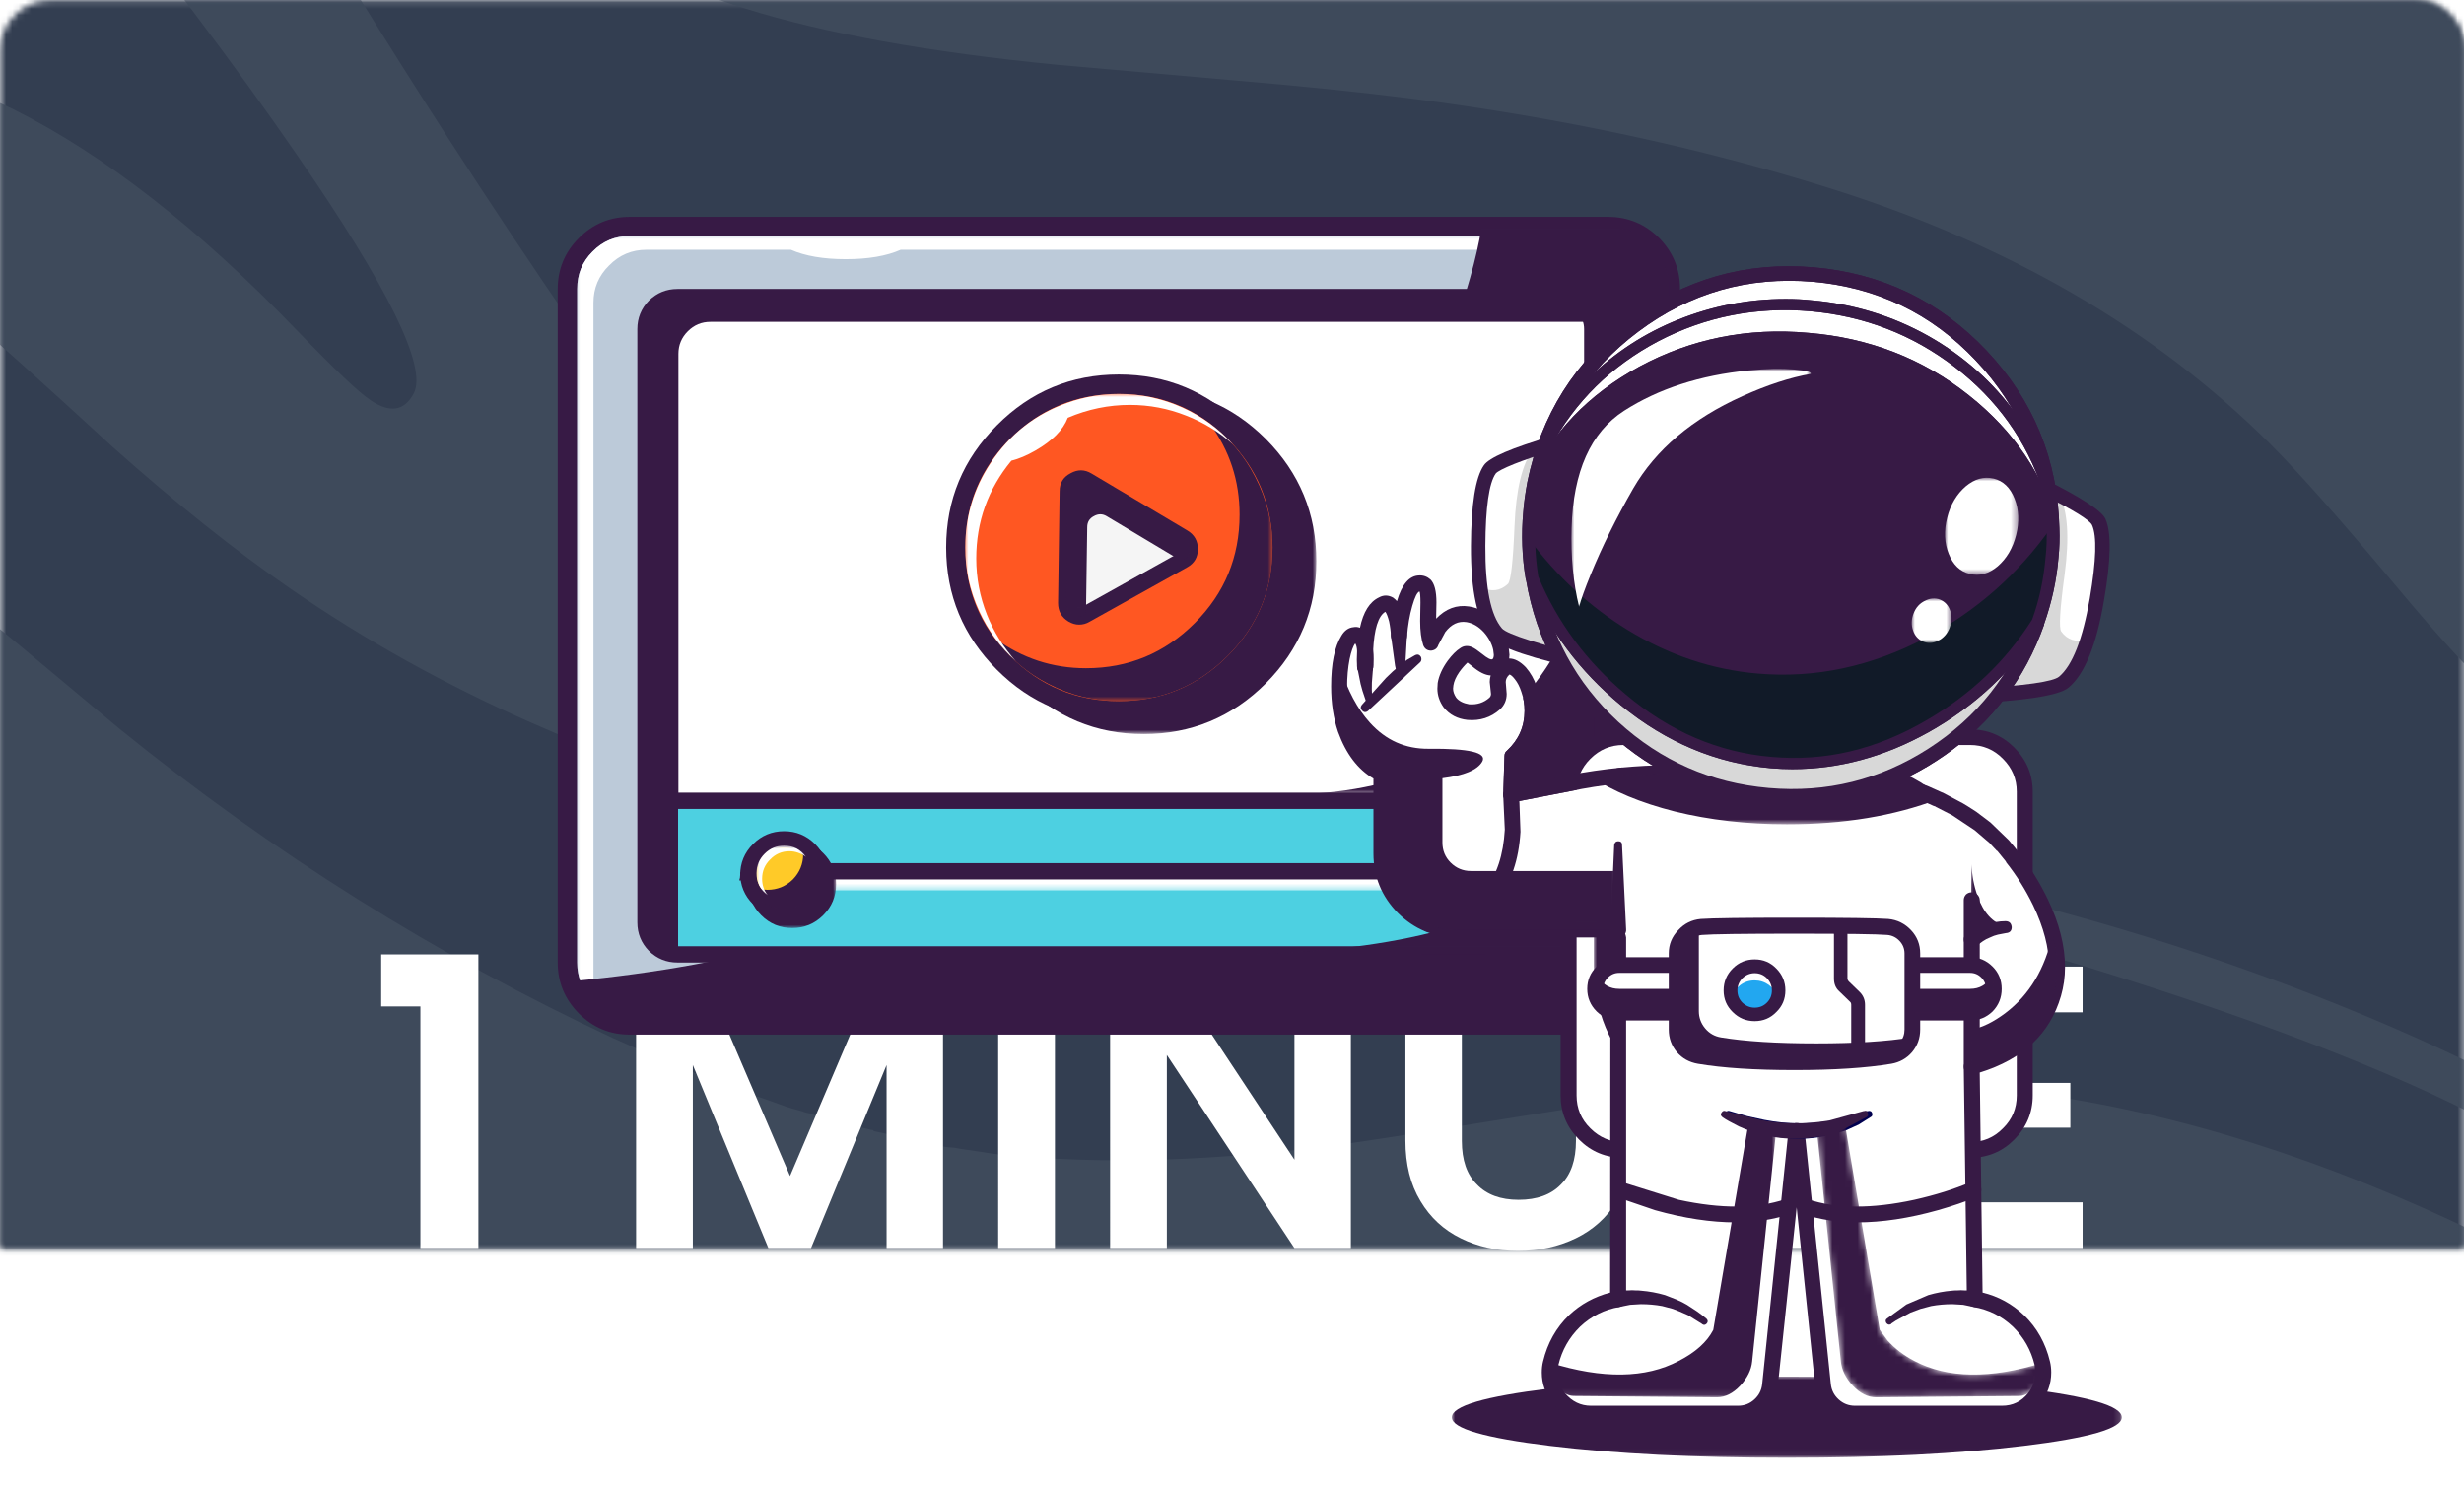 <svg xmlns="http://www.w3.org/2000/svg" xmlns:xlink="http://www.w3.org/1999/xlink" preserveAspectRatio="none" width="448" height="270" xmlns:v="https://vecta.io/nano"><style><![CDATA[.B{stroke:none}.C{fill:#371a45}.D{fill:#fff}.E{filter:url(#C)}.F{fill:#6c7a89}.G{filter:url(#D)}.H{color-interpolation-filters:sRGB}.I{fill:#3e4a5b}.J{fill:#d8d8d8}.K{filter:url(#A)}]]></style><defs><filter id="A" x="-20%" y="-20%" width="140%" height="140%" class="H"><feColorMatrix in="SourceGraphic" values="1 0 0 0 0 0 1 0 0 0 0 0 1 0 0 0 0 0 0.74 0"/></filter><filter id="B" x="-20%" y="-20%" width="140%" height="140%" class="H"><feColorMatrix in="SourceGraphic" values="1 0 0 0 0 0 1 0 0 0 0 0 1 0 0 0 0 0 0.7 0"/></filter><filter id="C" x="-20%" y="-20%" width="140%" height="140%" class="H"><feColorMatrix in="SourceGraphic" values="1 0 0 0 0 0 1 0 0 0 0 0 1 0 0 0 0 0 0.2 0"/></filter><filter id="D" x="-20%" y="-20%" width="140%" height="140%" class="H"><feColorMatrix in="SourceGraphic" values="1 0 0 0 0 0 1 0 0 0 0 0 1 0 0 0 0 0 0.5 0"/></filter><filter id="E" x="-20%" y="-20%" width="140%" height="140%" class="H"><feColorMatrix in="SourceGraphic" values="1 0 0 0 0 0 1 0 0 0 0 0 1 0 0 0 0 0 0.6 0"/></filter><filter id="F" x="-20%" y="-20%" width="140%" height="140%" class="H"><feColorMatrix in="SourceGraphic" values="1 0 0 0 0 0 1 0 0 0 0 0 1 0 0 0 0 0 0.35 0"/></filter><filter id="G" x="-20%" y="-20%" width="140%" height="140%" class="H"><feColorMatrix in="SourceGraphic" values="1 0 0 0 0 0 1 0 0 0 0 0 1 0 0 0 0 0 0.15 0"/></filter><path d="M423.25 96.5q-2.35-2.35-5.65-2.35H40.55q-3.3 0-5.65 2.35-2.35 2.35-2.35 5.65v191H425.6v-191q0-3.3-2.35-5.65z" id="H" class="B D"/><path fill="#333e51" d="M0 0v461.45h433.1V0H0z" id="I" class="B"/><path d="M423.25 26q-2.35-2.35-5.65-2.35H40.55q-3.3 0-5.65 2.35-2.35 2.35-2.35 5.65v191H425.6v-191q0-3.3-2.35-5.65z" id="J" class="B D"/><path d="M433.1 289.05V0H0v289.05h433.1z" id="K" class="B D"/><path d="M433.1 223q-.15 0-.15-.05v-.05q-37.318-18.861-72.05-24.3-27.3-4.25-59.1-.7-10.45 1.15-27.1 3.85-20.3 3.3-26.65 4.2-31.65 4.35-56.1 1.8h-.2q-1.65-.2-2.4-.35l-3.75-.55q-.9-.2-1.3-.2-.9 0-2.4-.4-1.3-.15-1.85-.35l-2.4-.55q-3.9-.95-5.75-1.3 0-.2-.4-.2-.9-.2-1.45-.35-1.6-.25-3.9-.95-.4-.2-.6-.2l-2-.55q-.2-.15-.4-.15-.9-.2-1.3-.4-.9-.15-1.3-.35-2.05-.55-2.6-.75-3.5-1.3-5.35-1.85-10.05-3.6-22.3-9.1-42.05-19.65-78.65-49.3-18-15.1-26.3-21.85Q11.15 106.5 0 99.9v189.15h433.1V223m-18.6-106.15q11.35 13.65 18.6 20V.2H105.05q20.85 16.85 46.3 24.75 19.15 6 49.9 9 1.3.1 27.25 2.4 17.15 1.45 29.3 3 35.45 4.55 66.15 14.15Q367 66.9 394.6 94.4q6.8 6.8 19.9 22.45z" id="L" class="B I"/><path d="M154.6 238q-2.95-.55-4.45-.7-1.65-.2-2.6-.4l-4.45-.55q-3.9-.6-11.5-1.3-1.3-.2-2.05-.2l-5.95-.55q-2.95-.2-4.45-.35-.65 0-2-.1-1.4-.1-2.05-.1-19.8-1.05-29.7-1.7-17.2-1.1-29.5-2.9-33.05-4.85-55.9-18.4v78.3h199.2l1.1-1.65q8.35-12.4 5.7-22.25-2.9-10.55-18.15-17.3-7.7-3.45-17.1-6.1-8.05-2.35-16.15-3.75M407.45 65.35Q421 73.2 433.1 74.3V50.35Q422.7 45 415.75 39.1q-8.85-7.4-12.9-16.05Q397.7 12.75 394.1 0h-171q14.4 5.45 44.55 8.05 35.7 3.05 51.1 6.65 18 4.2 35.55 14.15 11.05 6.3 28.25 19.1Q400 61 407.45 65.35z" id="M" class="B I"/><path d="M433.1 196.45q-20.65-10.6-45.25-19.15-34.7-12.05-70.95-17.6-19.55-3-54.25-5.7-31.6-2.5-45.7-5.15Q194.2 144.6 178 135.2q-18.8-10.95-33.95-31.4-19.55-26.45-40.15-58.35Q89.2 22.65 75.9.2H43.6q21.7 26.9 36.3 48.1 21.9 31.75 18.65 38.05-2.25 4.25-6.9 1.1-2.75-1.8-11.8-11.2Q56.4 51.9 34.7 41.05 17.9 32.9.15 27.3v26.75q12.2 7.1 25.95 18.9 8.05 6.9 24.3 21.85 15.25 13.6 28.45 22.7 17.8 12.3 38.45 21.4 30.1 13.3 66.6 19.7 26.5 4.65 65.2 6.7 21.25 1.1 61.35 3.2 33.05 2.65 54.9 9.35 45.2 13.95 67.75 26.75v-8.15z" id="N" class="B I"/><path d="M374.05 287.4h19.15q-32.35-16.95-72.2-32-62.15-23.55-123.1-34.3-19.4-3.45-59.3-9.05-35.9-5-53.45-8.45-27.4-5.4-46.55-12.95-22.5-8.9-38.6-22.45v30.65q37.4 10.65 101.3 18.1 35.05 4.1 92.5 9.35 29.6 3.4 91.4 25.85 39.7 14.4 88.85 35.25z" id="O" class="B I"/><path d="M168.25 154.15h-9.05V199h9.05v-44.85m-56.55 0h-10.25V199h9.05v-29.2l12.05 29.2h6.8l12.05-29.2V199h9v-44.85h-10.2L126 187.5l-14.3-33.35m-50.9 6.3h6.25V199h9.25v-46.85H60.8v8.3m205.9-6.3v7.25h11.95V199h9v-37.6h11.95v-7.25h-32.9m-33.55 0h-9v27.7q0 5.7 2.4 9.65 2.35 3.95 6.45 5.95 4.05 2 9.1 2 5.05 0 9.2-2 4.15-2 6.6-5.95 2.5-3.95 2.5-9.65v-27.7h-9.05v27.75q0 4.6-2.4 6.95-2.35 2.45-6.75 2.45-4.3 0-6.65-2.45-2.4-2.35-2.4-6.95v-27.75m-47.05-.05h-9.05V199h9.05v-30.8l20.35 30.8h9v-44.9h-9v30.8l-20.35-30.8m146.05 7.3v-7.3H306.1V199h26.05v-7.3h-17v-11.9h15.05v-7.15h-15.05V161.4h17z" id="P" class="B D"/><path fill="#bccad9" d="M298.95 141.45q0-4.65-3.3-7.9-3.3-3.3-7.9-3.3h-153.5q-4.6 0-7.9 3.3-3.3 3.25-3.3 7.9V246.4q0 4.65 3.3 7.95 3.3 3.25 7.9 3.25h153.5q4.6 0 7.9-3.25 3.3-3.3 3.3-7.95V141.45z" id="Q" class="B"/><path d="M300.5 140.2q0-4.75-3.35-8.15-3.4-3.35-8.15-3.35H133q-4.75 0-8.1 3.35-3.4 3.4-3.4 8.15v107.45q0 4.75 3.4 8.15 3.35 3.35 8.1 3.35h156q4.75 0 8.15-3.35 3.35-3.4 3.35-8.15V140.2m-11.5-8.45q3.5 0 5.95 2.5 2.45 2.45 2.45 5.95v107.45q0 3.5-2.45 5.95-2.45 2.5-5.95 2.5H133q-3.5 0-5.95-2.5-2.45-2.45-2.45-5.95V140.2q0-3.5 2.45-5.95 2.45-2.5 5.95-2.5h156z" id="R" class="B C"/><path d="M170.95 123.35V0H0v123.35h170.95z" id="S" class="B D"/><path d="M168.1.85Q166.35 0 164.4 0H8.4Q4.9 0 2.45 2.5 0 4.95 0 8.45V115.9q0 2.4 1.25 4.4 1.2 2 3.2 3.05Q2.6 121 2.6 118.1V10.65q0-3.5 2.5-5.95 2.45-2.5 5.95-2.5H34.1q3.4 1.5 8.75 1.5 5.35 0 8.75-1.5H167q2.2 0 3.95 1-1.15-1.5-2.85-2.35z" id="T" class="B D"/><path d="M178.2 128.1V0H0v128.1h178.2z" id="U" class="B D"/><path d="M176.6 4.3Q174.2.15 170.35 0H148.2q-1.1 6.85-4.85 17.3-7.4 20.85-20.3 38.8Q82.403 112.642 3.4 120q1.396 6.344 8.6 8.1h158l4.55-4 3.65-6.95V8.4q-.4-2.05-1.6-4.1z" id="V" class="B C"/><path d="M286.5 149.55q0-3.35-2.35-5.7-2.35-2.35-5.7-2.35h-134.9q-3.35 0-5.7 2.35-2.35 2.35-2.35 5.7v88.75q0 3.35 2.35 5.7 2.35 2.35 5.7 2.35h134.9q3.35 0 5.7-2.35 2.35-2.35 2.35-5.7v-88.75z" id="W" class="B D"/><path d="M0 0v104.85h150.9V0H0z" id="X" class="B D"/><path d="M149.1 1.15Q147.7 0 145.9 0H5.1Q2.95 0 1.5 1.5 0 3 0 5.1v94.65q0 2.1 1.5 3.6 1.45 1.5 3.6 1.5h.3q-.15-.5-.15-1.15V9.05q0-2.1 1.5-3.6 1.5-1.5 3.6-1.5H150.9q-.4-1.7-1.8-2.8z" id="Y" class="B C"/><path fill="#4dd0e1" d="M140.7 221.5v24.6h142.1l2.85-3.45V221.5q-.35-.35-144.95 0z" id="Z" class="B"/><path d="M115.25 2.6V0H0v2.6h115.25z" id="a" class="B D"/><path d="M114.9.4q-.4-.4-.95-.4H1.35Q.8 0 .4.4q-.4.35-.4.9 0 .55.4.95.4.35.95.35h112.6q.55 0 .95-.35.35-.4.35-.95 0-.55-.35-.9z" id="b" class="B D"/><path d="M158.15 231.8q-.55 0-.95.35-.35.4-.35.95 0 .55.35.95.4.35.95.35h112.6q.55 0 .95-.35.4-.4.4-.95 0-.55-.4-.95-.4-.35-.95-.35h-112.6z" id="c" class="B C"/><path d="M287.85 146.6q0-2.65-1.9-4.55-1.9-1.85-4.55-1.85H140.6q-2.65 0-4.55 1.85-1.85 1.9-1.85 4.55v94.65q0 2.65 1.85 4.55 1.9 1.85 4.55 1.85h140.8q2.65 0 4.55-1.85 1.9-1.9 1.9-4.55V146.6m-3.75-2.7q1.1 1.15 1.1 2.7v94.65q0 1.6-1.1 2.7-1.1 1.1-2.7 1.1H140.6q-1.55 0-2.7-1.1-1.1-1.1-1.1-2.7V146.6q0-1.55 1.1-2.7 1.15-1.1 2.7-1.1h140.8q1.6 0 2.7 1.1z" id="d" class="B C"/><path d="M136.8 220.55q-.55 0-.95.4-.4.35-.4.9 0 .55.4.95.4.35.95.35h149.25q.55 0 .9-.35.4-.4.4-.95 0-.5-.4-.9-.35-.4-.9-.4H136.8z" id="e" class="B C"/><path d="M61.2 29.9V0H0v29.9h61.2z" id="f" class="B D"/><path d="M60.6 7.6q.403-1.437.55-2.95.25-2.8-.3-4.65l-.25 7.6M60 26.3l.6-18.7q-1.085 3.945-4.05 7.35-11.959 13.7-49.5 14.9l49.45.05 3.5-3.6z" id="g" class="B C"/><path d="M49.5 40.3V0H.05v40.3H49.5z" id="h" class="B D"/><path d="M49.5 0q-1 10.1-7.65 20.15Q28.869 39.67 1.75 40.3H49.5V0z" id="i" class="B C"/><path d="M0 0v14h14V0H0z" id="j" class="B D"/><path d="M11.95 2.05Q9.9 0 7 0 4.1 0 2.05 2.05 0 4.1 0 7q0 2.9 2.05 4.95Q4.1 14 7 14q2.9 0 4.95-2.05Q14 9.9 14 7q0-2.9-2.05-4.95z" id="k" class="B C"/><path fill="#ffca28" d="M180.8 233.1q0-2.35-1.65-4.05-1.7-1.65-4.05-1.65-2.35 0-4.05 1.65-1.65 1.7-1.65 4.05 0 2.35 1.65 4.05 1.7 1.65 4.05 1.65 2.35 0 4.05-1.65 1.65-1.7 1.65-4.05z" id="l" class="B"/><path d="M60.6 104.7q0-2.9-2.05-4.95-2.05-2.05-4.95-2.05-2.9 0-4.95 2.05-2.05 2.05-2.05 4.95 0 .45-.15.85 1.5.05 2.85.05-.1-.45-.1-.9 0-1.8 1.3-3.1 1.3-1.3 3.1-1.3 1.8 0 3.1 1.3 1.3 1.3 1.3 3.1 0 .4-.05.75 2.65-.25 2.65-.75z" id="m" class="B C"/><path d="M56.7 107.5q-1.3 1.3-3.1 1.3-1.8 0-3.1-1.3-1.3-1.3-1.3-3.1 0-.4.05-.75-2.65.25-2.65.75 0 2.9 2.05 4.95 2.05 2.05 4.95 2.05 2.9 0 4.95-2.05 2.05-2.05 2.05-4.95 0-.45.15-.85-1.5-.05-2.85-.05.1.45.1.9 0 1.8-1.3 3.1z" id="n" class="B C"/><path d="M0 0v10.7h11.05V0H0z" id="o" class="B D"/><path d="M11.05 5q0-1.6-.8-2.95Q9.4.7 8.05 0q.35.85.35 1.95Q8.4 4.3 6.75 6 5.05 7.65 2.7 7.65q-1.45 0-2.7-.7.6 1.65 2.05 2.7 1.5 1.05 3.3 1.05 2.35 0 4.05-1.65 1.65-1.7 1.65-4.05z" id="p" class="B C"/><path d="M0 0v7.9h7.9V0H0z" id="q" class="B D"/><path d="M1.8 7.9Q.9 6.8.9 5.3q0-1.85 1.3-3.1Q3.45.9 5.25.9q1.4 0 2.65.9Q6.6 0 4.4 0 2.6 0 1.3 1.3 0 2.6 0 4.4q0 2.2 1.8 3.5z" id="r" class="B D"/><path d="M0 0v55.15h55.1V0H0z" id="s" class="B D"/><path d="M55.1 27.6q0-11.4-8.05-19.5Q38.95 0 27.55 0 16.15 0 8.1 8.1 0 16.2 0 27.6q0 11.35 8.1 19.45 8.05 8.1 19.45 8.1 11.4 0 19.5-8.1 8.05-8.1 8.05-19.45z" id="t" class="B C"/><path fill="#ff5722" d="M192.6 163.05q-7.65 7.65-7.65 18.4 0 10.75 7.65 18.4 7.65 7.6 18.4 7.6 10.75 0 18.4-7.6 7.65-7.65 7.65-18.4 0-10.75-7.65-18.4-7.65-7.65-18.4-7.65-10.75 0-18.4 7.65z" id="u" class="B"/><path d="M191.55 161.95q-8.1 8.1-8.1 19.5 0 11.4 8.1 19.5Q199.6 209 211 209q11.4 0 19.5-8.05 8.05-8.1 8.05-19.5 0-11.4-8.05-19.5-8.1-8.1-19.5-8.1-11.4 0-19.45 8.1m-5.05 19.5q0-10.15 7.15-17.35 7.2-7.15 17.35-7.15 10.15 0 17.35 7.15 7.15 7.2 7.15 17.35 0 10.15-7.15 17.3-7.2 7.2-17.35 7.2-10.15 0-17.35-7.2-7.15-7.15-7.15-17.3z" id="v" class="B C"/><path d="M44.25 44.25V0H0v44.25h44.25z" id="w" class="B D"/><path d="M44.25 19.75q0-5.95-2.75-11.25-2.6-5.1-7.25-8.5Q39 6.4 39 14.5q0 10.15-7.15 17.3Q24.65 39 14.5 39q-8 0-14.5-4.75 3.4 4.65 8.5 7.25 5.3 2.75 11.25 2.75 10.15 0 17.35-7.2 7.15-7.15 7.15-17.3z" id="x" class="B C"/><path fill="#f5f5f5" d="M203.9 170.75q-1 .55-1.05 1.75l-.25 17.8q0 1.2 1 1.8 1.05.6 2.05.05l15.6-8.7q1-.55 1.05-1.75 0-1.2-1-1.8l-15.3-9.15q-1.05-.6-2.1 0z" id="y" class="B"/><path d="M201.55 172.45l-.25 17.85q0 1.95 1.65 2.95.85.5 1.7.5.9 0 1.65-.45l15.6-8.7q1.7-.95 1.7-2.9 0-1.95-1.65-2.95l-15.3-9.1q-1.65-1-3.35-.05-1.75.9-1.75 2.85m2.65.05q0-.3.35-.65.35-.2.75.05l15.3 9.1q.4.25.4.65 0 .4-.4.65L205 191q-.3.2-.7 0-.4-.25-.4-.65l.3-17.85z" id="z" class="B C"/><path d="M0 0v21.95h19.7V0H0z" id="AA" class="B D"/><path d="M19.7 11.25q0-1.2-1-1.8L3.4.3Q2.35-.3 1.3.3.3.85.25 2.05L0 19.85q0 1.2 1 1.8 1.05.6 2.05.05l.1-.05.2-13.9q0-1.2 1.05-1.75 1.05-.6 2.05 0l11.95 7.15.25-.15q1-.55 1.05-1.75z" id="AB" class="B C"/><path d="M42.7 42.65V0H0v42.65h42.7z" id="AC" class="B D"/><path d="M34.6 2.15Q29.8 0 24.5 0q-4.25 0-8.2 1.4Q8.65 4.1 4.05 11 0 17.1 0 24.5q0 5.3 2.2 10.1 2.1 4.65 5.9 8.05-3-3.3-4.65-7.45-1.7-4.3-1.7-8.95 0-8.8 5.6-15.6 1.8-.45 3.8-1.6 4.1-2.35 5.2-5.25 4.8-2.05 9.9-2.05 4.65 0 8.95 1.7 4.15 1.6 7.5 4.6-3.45-3.8-8.1-5.9z" id="AD" class="B D"/><path d="M353.15 214q-2.25-2.3-5.5-2.3h-57.1q-3.25 0-5.5 2.3-2.3 2.3-2.3 5.55v50.15q0 3.25 2.3 5.55 2.25 2.3 5.5 2.3h57.1q3.25 0 5.5-2.3 2.3-2.3 2.3-5.55v-50.15q0-3.25-2.3-5.55z" id="AE" class="B D"/><path d="M0 0v58.55h64.7V0H0z" id="AF" class="B D"/><path d="M64.7 25.75q0-10.65-7.55-18.2Q49.6 0 38.9 0H25.8Q15.1 0 7.55 7.55 0 15.1 0 25.75v7.05Q0 43.45 7.55 51q7.55 7.55 18.25 7.55h13.1q10.7 0 18.25-7.55 7.55-7.55 7.55-18.2v-7.05z" id="AG" class="B C"/><path d="M356.75 220.4q0-4.1-2.95-7.05-2.9-2.9-7.05-2.9h-55.3q-4.15 0-7.05 2.9-2.95 2.95-2.95 7.05v48.45q0 4.1 2.95 7.05 2.9 2.9 7.05 2.9h55.3q4.15 0 7.05-2.9 2.95-2.95 2.95-7.05V220.4m-10-7.45q3.1 0 5.25 2.2 2.2 2.2 2.2 5.25v48.45q0 3.1-2.2 5.25-2.15 2.2-5.25 2.2h-55.3q-3.05 0-5.25-2.2-2.2-2.15-2.2-5.25V220.4q0-3.05 2.2-5.25 2.2-2.2 5.25-2.2h55.3z" id="AH" class="B C"/><g id="AI" class="B"><path d="M226.55 96.1q0-1.5-.15-1.8-.55.2-1.15 2.3-.65 2.25-.85 4.95-.05.5-.4.8-.35.35-.85.35h-.05q-.5 0-.85-.35-.35-.35-.4-.85-.05-1.2-.3-2.4-.3-1.15-.6-1.55-1.7 1-1.95 6.25.1 1.3 0 2.65-.05.5-.45.8-.35.35-.85.35-.5 0-.85-.35-.35-.35-.4-.85-.05-1.1 0-2.55-.05-.9-.3-1.25-.5.6-.9 2.5-.4 2.05-.4 4.45 0 3.65.95 6.3 1.15 3.15 3.1 5.05 1 .95 1.85 1.3.8.3.8 1.2v12.7q0 4.5 3.2 7.7 3.2 3.15 7.65 3.15h25.7q.112 0 .2 0 10.539.939 10-9.95.181-12.916-8.5-12.3-.428.226-1.2.2-.25.05-.5.05-3.938.448-7.6 1.2l-9.25 1.8q-.6.1-1.05-.3-.45-.35-.45-.95l.2-6.15q0-.55.4-.85 2.8-2.6 2.8-6.35 0-1.6-.5-3-.4-1.25-1.05-2.05-.5-.65-.85-.75-.6.55-.6 1.2l.15 1.9q0 1.5-1.1 2.5-2.15 1.9-5.15 1.65-2.4-.25-3.8-2-1-1.4-1-3l.05-.9q.3-1.75 1.6-3.55 1.05-1.4 2-2 .85-.6 1.9-.15.55.25 1.55 1.05 1.35 1.1 1.7.85.2-.2.2-.7l-.1-.8q-.35-1.5-1.5-2.8-1.25-1.35-2.75-1.6-1.95-.3-3.4 1.6-1.05 2-1.1 2.05-.25.8-1.15.9-.9 0-1.25-.85-.5-1.5-.5-3.9l.05-2.9z" class="D"/><path d="M222.2 95.3q-1.15-.65-2.25-.05-2.25 1.05-3.05 4.85-.5-.2-1-.1-1.2.1-1.95 1.35-1.65 2.65-1.65 8.1 0 4 1.1 7.25 1.9 5.25 5.65 7.45v11.95q0 5.55 3.9 9.5 3.95 3.9 9.45 3.9h24.65q2.294.208 2.3-1.3 0-.5-.35-.85-.311-.311-.7-.4-.088 0-.2 0h-25.7q-4.45 0-7.65-3.15-3.2-3.2-3.2-7.7v-12.7q0-.9-.8-1.2-.85-.35-1.85-1.3-1.95-1.9-3.1-5.05-.95-2.65-.95-6.3 0-2.4.4-4.45.4-1.9.9-2.5.25.35.3 1.25-.05 1.45 0 2.55.05.5.4.85.35.35.85.35.5 0 .85-.35.4-.3.45-.8.1-1.35 0-2.65.25-5.25 1.95-6.25.3.4.6 1.55.25 1.2.3 2.4.05.5.4.85.35.35.85.35h.05q.5 0 .85-.35.35-.3.4-.8.2-2.7.85-4.95.6-2.1 1.15-2.3.15.3.15 1.8l-.05 2.9q0 2.4.5 3.9.35.85 1.25.85.9-.1 1.15-.9.05-.05 1.1-2.05 1.45-1.9 3.4-1.6 1.5.25 2.75 1.6 1.15 1.3 1.5 2.8l.1.8q0 .5-.2.7-.35.25-1.7-.85-1-.8-1.55-1.05-1.05-.45-1.9.15-.95.6-2 2-1.3 1.8-1.6 3.55l-.05.9q0 1.6 1 3 1.4 1.75 3.8 2 3 .25 5.15-1.65 1.1-1 1.1-2.5l-.15-1.9q0-.65.6-1.2.35.1.85.75.65.8 1.05 2.05.5 1.4.5 3 0 3.75-2.8 6.35-.4.3-.4.85l-.2 6.15q0 .6.45.95.45.4 1.05.3l9.25-1.8q3.662-.752 7.6-1.2.25 0 .5-.05.772.026 1.2-.2.784-.295.7-1.15-.066-1.164-1.9-1.15-4.336.419-8.6 1.25l-7.7 1.5.15-4q3.2-3.25 3.2-7.85 0-4.25-2.3-6.9-1.35-1.4-2.65-1.4l.05-.6-.15-1.4q-.55-2.25-2.15-4-1.8-1.95-4.15-2.3-2.95-.45-5.25 1.95l.05-2.6q0-2.7-.95-3.65-.8-.7-1.8-.65-2.35.05-3.55 4.1-.2-.25-.6-.55m11.85 10.35l.7.55q1.7 1.45 3 1.5-.15.55-.15 1.05l.2 1.9q0 .35-.25.6-1.35 1.2-3.25 1.05-1.4-.25-2.05-1.05-.5-.75-.5-1.45l.05-.5q.15-1 .95-2.15.65-.9 1.3-1.5z" class="C"/></g><path d="M251.55 197.85q-.05-.5-.45-.8-.35-.35-.85-.35-.5.05-.85.4-.35.3-.4.8-.05 1.5 0 2.65.05.5.4.85.35.3.85.35h.05q1.05 0 1.25-1.15.1-1.4 0-2.75z" id="AJ" class="B C"/><path d="M274.8 220.65q-.05-.5-.5-.8-.4-.3-.95-.25-.5.1-.8.5-.3.4-.25.95 0 .05.25 5.4-.35 6.05-3.1 9.5-3.1 3.95-9.15 4.25-.5.05-.85.45-.35.35-.35.9.05.5.4.85.4.35.9.35h.05q7.2-.45 10.95-5.2 3.25-4.05 3.65-10.75-.2-5.95-.25-6.15z" id="AK" class="B C"/><path d="M251.55 200.45v-.35q-.05-.5-.5-.85-.4-.3-.95-.25-.5.1-.85.5-.3.45-.25.95l.55 2.75q.2.9.8 2.6.15.45.55.35.25 0 .4-.2.15-.15.1-.4-.1-1.7-.05-2.55l.2-2.55z" id="AL" class="B C"/><path d="M256.95 195.35q-.05-.5-.45-.85-.35-.35-.9-.3-.55.05-.9.45-.35.4-.3.9l.65 4.75q.2 1 .4 1.6.15.4.65.4.6-.1.5-.7l.35-6.25z" id="AM" class="B C"/><path d="M252.25 216.3q-.5.2-.7.7-.2.5 0 .95.2.45.7.7l3.15.85q.85.15 1.6.15.85.1 1.6 0 .25 0 .45-.2.2-.15.2-.4.1-.7-.6-.8h-.05l-2.7-.65-2.7-1.3q-.5-.2-.95 0z" id="AN" class="B C"/><path d="M44.55 41.9V0H0v41.9h44.55z" id="AO" class="B D"/><path d="M44.55 41.9q11.23-2.421 10.2-9.35h-33.7q-1.9 0-3.25-1.35-1.3-1.3-1.3-3.2V17.75q5.2-.65 6.35-2.65 1.2-2.15-8.55-2.05-5.55.05-9.35-4.15Q1.95 5.6.2 0q-.7 5.55.85 9.95 1.3 3.55 3.6 5.65 1.2 1.1 2.1 1.45v12.7q0 5.05 3.55 8.6 3.55 3.55 8.55 3.55h25.7z" id="AP" class="B C"/><path d="M259.05 199.75q.3-.3.15-.8-.35-.65-1-.3l-1.3.75-1.15.9q-1 .8-2.15 1.95l-3.85 4.3q-.35.45 0 .85.45.55 1 .1l8.3-7.75z" id="AQ" class="B C"/><path d="M106.85 12.95V0H0v12.95h106.85z" id="AR" class="B D"/><path d="M106.85 6.5q0-2.7-15.65-4.6Q75.6 0 53.45 0 31.3 0 15.65 1.9 0 3.8 0 6.5q0 2.65 15.65 4.55 15.7 1.9 37.8 1.9 22.1 0 37.75-1.9 15.65-1.9 15.65-4.55z" id="AS" class="B C"/><path d="M327.5 158.5q1.2-4.3-.15-9.5-1.6-6-6.35-12.3l-.15-.15-2.55-2.95-3.8-3.1-5.15-2.95-2.5-1.05-7.85-2.25-3.45-.55-.15-.05-1.4-.15h-.05l-3.8-.3-23.95.05q-4.082.05-8.1.45v83.5q-4.05.7-6.95 3.5-3 2.85-3.8 6.75-.7 3.05 1.25 5.55 2 2.45 5.15 2.45h23.45q2 0 3.45-1.3 1.45-1.35 1.65-3.3l4.25-40.45 4.2 40.45q.2 1.95 1.65 3.3 1.45 1.3 3.45 1.3h23.45q3.15 0 5.15-2.45 1.95-2.5 1.25-5.55-.8-3.9-3.8-6.75-2.9-2.8-6.95-3.5l-.5-37.1h.05q10.5-2.95 13-11.6z" id="AT" class="B D"/><path d="M348.3 237.7q0-.5-.4-.9-.35-.35-.9-.35-.5 0-.9.35-.35.4-.35.9v26.55q0 .55.35.9.4.35.9.35.55 0 .9-.35.4-.4.4-.9V237.7z" id="AU" class="B C"/><path d="M328.7 158.85q.65-2.25.65-4.6 0-5.1-2.75-10.85-1.85-3.85-4.6-7.45l-1.6-1.95-2.95-2.85-2.25-1.7q-1.85-1.2-2.15-1.35l-3.2-1.7-.15-.05-2.35-1.05-4.8-1.5q-.8-.25-2.6-.65l-.7-.15h-.05l-3.5-.55h-.05l-.1-.05-1.4-.15h-.1l-.75-.1q-1-.1-1.75-.1l-25.4-.05q-3.802.046-7.55.4-1.755.114-1.75 1.4-.006 1.052 1.75 1.1 3.68-.33 7.6-.4l23.25-.05 5.8.5h.15l6.5 1.25 4.35 1.4.15.1.5.15 1.45.65.3.1.15.1 2.55 1.3 3.6 2.4 2.45 2.1.2.25.85.9.1.05 1.3 1.6.1.15v.05q2.5 3.15 4.3 6.85 2.55 5.3 2.55 9.85 0 2.1-.5 3.95-2.4 8.05-12.1 10.7-.25.05-.65.35-.35.45-.35.9l.5 37.1q0 .45.3.8.3.4.75.45 3.6.6 6.3 3.15 2.6 2.55 3.45 6.1l.1 1.2q0 1.85-1.15 3.3-1.6 2-4.15 2h-23.45q-1.5 0-2.6-1-1.1-1-1.25-2.45l-4.2-40.5q-.2-1.15-1.25-1.15-.5 0-.85.35-.35.3-.45.8l-4.2 40.5q-.15 1.45-1.25 2.45-1.1 1-2.6 1h-23.45q-2.45 0-4.15-2-1.15-1.45-1.15-3.3l.1-1.2q.85-3.55 3.45-6.1 2.7-2.55 6.3-3.15.45-.05.75-.45.3-.35.3-.8v-57.7q-.252-1.496-1.25-1.5-1.175.017-1.25 1.5l-.05 56.65q-3.8 1-6.55 3.6-3.1 3-4.15 7.4-.2.8-.2 1.75 0 2.7 1.75 4.9 2.4 2.95 6.1 2.95h23.45q2.45 0 4.3-1.65 1.85-1.65 2.05-4.1l3-28.45L289.5 221q.25 2.45 2.05 4.1 1.85 1.65 4.3 1.65h23.45q3.7 0 6.1-2.95 1.75-2.2 1.75-4.9 0-.95-.2-1.75-1.05-4.4-4.15-7.4-2.85-2.7-6.6-3.6l-.45-35.1q10.35-3.2 12.95-12.2z" id="AV" class="B C"/><path fill="#00004f" d="M325.45 274.9l1.45-.45 2.1-.95 1.9-1.2q.35-.15.25-.6-.15-.5-.7-.35h-.05l-5.45 1.5q-3.1.5-5.5.45-2.65 0-5.5-.55-.15-.05-2.75-.6l-2.75-.8q-.4-.15-.65.2-.25.45.15.8 1.1.75 2.65 1.45 1.75.75 2.8 1.05 2.95.9 6.05.9 2.75.05 6-.85z" id="AW" class="B"/><path d="M290.35 285.05q.25.1 6.15 2.1 6.95 1.95 12.9 1.95 4.7 0 8.7-1.35.5-.15.7-.6.25-.45.1-1-.2-.5-.65-.7-.45-.25-.95-.05-6.85 2.3-17 .1-8.85-2.75-8.95-2.8-.45-.2-.95 0-.5.2-.7.7-.2.45 0 .95.2.5.65.7z" id="AX" class="B C"/><path d="M304 305.3l.05.05q.35.25.7-.1.35-.4-.05-.8l-.75-.6q-.6-.45-.75-.55l-1.6-1.05q-.65-.4-1.7-.85l-1.8-.7q-1.9-.55-3.8-.7-.3-.05-.95-.05-.5-.05-1 0-.65 0-.95.05l-.5.05h-.25l-.3.05-.1.05h-.15q-.5.2-.7.7-.25.45-.1.95.2.5.7.7.45.25.95.05l.15-.05h.2l1.25-.25 1.7-.1q1.75 0 3.4.3l1.7.45q1.3.5 1.6.65l.8.35 2.25 1.4z" id="AY" class="B C"/><path d="M328.75 289.1q5.95 0 12.9-1.95 3.5-1 6.15-2.1.45-.2.65-.7.2-.5 0-.95-.2-.5-.7-.7-.5-.2-.95 0-3.85 1.65-8.95 2.8-10.15 2.2-17-.1-.5-.2-.95.05-.45.2-.65.7-.15.55.1 1 .2.45.7.6 4 1.35 8.7 1.35z" id="AZ" class="B C"/><path d="M347.3 300.05l-.5-.05q-.35-.05-1-.05-.5-.05-1 0-.6 0-.95.05-1.85.15-3.75.7l-3.5 1.5-3.1 2.25q-.35.25-.1.7.35.45.8.15v-.05l.75-.5 2.3-1.25q.15-.05 1.6-.6l1.7-.45q1.65-.3 3.4-.3l1.7.1 1.2.25h.2l.35.1q.5.1.95-.2.45-.3.55-.8.1-.5-.2-.95-.3-.4-.8-.5l-.1-.05-.25-.05h-.25z" id="Aa" class="B C"/><path d="M300.15 255.65q1.4 0 2.35-1 1-.95 1-2.35v-.9q0-1.4-1-2.35-.95-1-2.35-1h-9.85q-1.4 0-2.35 1-1 .95-1 2.35v.9q0 1.4 1 2.35.95 1 2.35 1h9.85z" id="Ab" class="B D"/><path d="M0 0v5.7h16.55V0H0z" id="Ac" class="B D"/><path d="M16.55 1.9q0-1.1-.5-1.9-.2.4-.6.8-1.2 1.1-2.7 1.1h-8.9Q1.65 1.9.55 0 0 .85 0 1.9q0 1.55 1.15 2.7 1.1 1.1 2.7 1.1h8.9q1.6 0 2.7-1.1 1.1-1.1 1.1-2.7z" id="Ad" class="B C"/><path d="M347.2 255.65q1.4 0 2.35-1 1-.95 1-2.35v-.9q0-1.4-1-2.35-.95-1-2.35-1h-9.85q-1.4 0-2.35 1-1 .95-1 2.35v.9q0 1.4 1 2.35.95 1 2.35 1h9.85z" id="Ae" class="B D"/><path d="M299.7 246.8h-8.9q-2.1 0-3.6 1.5-1.5 1.45-1.5 3.55 0 2.1 1.5 3.6 1.5 1.45 3.6 1.45h8.9q2.1 0 3.6-1.45 1.5-1.5 1.5-3.6 0-2.1-1.5-3.55-1.5-1.5-3.6-1.5m0 2.5q1.05 0 1.8.75.75.75.75 1.8 0 1.05-.75 1.8-.75.75-1.8.75h-8.9q-1.05 0-1.8-.75-.75-.75-.75-1.8 0-1.05.75-1.8.75-.75 1.8-.75h8.9z" id="Af" class="B C"/><path d="M346.75 246.8h-8.95q-2.1 0-3.55 1.5-1.5 1.45-1.5 3.55 0 2.1 1.5 3.6 1.45 1.45 3.55 1.45h8.95q2.1 0 3.6-1.45 1.45-1.5 1.45-3.6 0-2.1-1.45-3.55-1.5-1.5-3.6-1.5m0 2.5q1.05 0 1.8.75.75.75.75 1.8 0 1.05-.75 1.8-.75.75-1.8.75h-8.95q-1.05 0-1.8-.75-.75-.75-.75-1.8 0-1.05.75-1.8.75-.75 1.8-.75h8.95z" id="Ag" class="B C"/><path d="M337.55 246.2q0-1.65-1.15-2.85-1.1-1.25-2.8-1.35-2.7-.2-14.85-.2-12.15 0-14.85.2-1.65.1-2.8 1.35-1.15 1.2-1.15 2.85v12.2q0 1.55 1.05 2.75 1 1.2 2.55 1.4 5.8 1 15.25 1 9.45 0 15.2-1 1.55-.2 2.55-1.4 1-1.2 1-2.75v-12.2z" id="Ah" class="B D"/><path d="M0 0v21.55h37.4V0H0z" id="Ai" class="B D"/><path d="M37.4 17.6q-5.75.95-15.15.95-9.4 0-15.15-.95-1.55-.25-2.55-1.45-1-1.2-1-2.75V1.25q0-.7.2-1.25-1.6.25-2.7 1.45Q0 2.65 0 4.2v12.15q0 1.6 1.05 2.8 1 1.2 2.55 1.4 5.8 1 15.25 1 9.45 0 15.2-1 1.2-.2 2.1-1 .9-.8 1.25-1.95z" id="Aj" class="B C"/><path d="M338.8 246.2q0-2.15-1.45-3.7-1.5-1.6-3.65-1.8-2.7-.2-14.95-.2-12.2 0-14.95.2-2.15.2-3.6 1.8-1.5 1.55-1.5 3.7v12.15q0 2.05 1.3 3.6 1.3 1.5 3.35 1.85 5.9 1 15.4 1 9.45 0 15.45-1 2-.35 3.3-1.85 1.3-1.55 1.3-3.6V246.2m-5.25-2.95q1.15.1 1.95.95.8.85.8 2v12.15q0 1.15-.7 1.95-.7.85-1.8 1-5.7 1-15.05 1-9.35 0-15-1-1.1-.15-1.8-1-.7-.8-.7-1.95V246.2q0-1.15.8-2 .8-.85 1.95-.95 2.4-.2 14.75-.2 12.4 0 14.8.2z" id="Ak" class="B C"/><path d="M324.8 274.9l1.45-.45 4-2.15q.35-.2.2-.6-.1-.55-.65-.35h-.05l-5.45 1.5q-3.15.5-5.5.45-2.65 0-5.55-.55l-5.5-1.4q-.35-.15-.6.2-.35.4.15.8.8.55 2.6 1.45 1.95.85 2.85 1.05 2.95.9 6 .9 2.8.05 6.05-.85z" id="Al" class="B C"/><path d="M0 0v43.9h36.2V0H0z" id="Am" class="B D"/><path d="M36.2 1.15Q33.6.75 31.8 0l-5.65 33.15q-1.5 2.9-5.5 4.95-7.95 4.2-20.5.3v.05q-.4 1.75.15 3.35.5.3 1.7 1.2 1.1.7 1.9.7l22.85.2q1.95 0 3.7-1.85 1.7-1.85 1.9-3.85L36.2 1.15z" id="An" class="B C"/><path d="M4.45 0Q2.6.75 0 1.15L3.85 38.2q.2 2 1.9 3.85 1.75 1.85 3.7 1.85l22.85-.2q.8 0 1.9-.7 1.2-.9 1.7-1.2.55-1.6.15-3.35v-.05q-12.55 3.9-20.5-.3-2.5-1.3-4.25-3.25l-1.25-1.7L4.45 0z" id="Ao" class="B C"/><path d="M291.25 228.9q0-.6-.6-.6-.55 0-.65.6l-.6 13.45q-.05.1 0 .15 0 .55.4.9.4.35.9.3.55-.05.9-.45.35-.4.3-.9l-.65-13.45z" id="Ap" class="B C"/><path d="M352.4 241.05q-.75 0-1.6.15-.6.05-1.6.35-.85.25-1.55.6l-1.25.75-.1.1-.15.1q-.4.35-.4.85 0 .55.35.9.35.4.85.45.5 0 .9-.35h.05l.15-.15.75-.55q.5-.35 1.15-.6.6-.3 1.25-.45l1.3-.25h.05q.85-.1.85-.95-.1-.95-1-.95z" id="Aq" class="B C"/><path d="M0 0v5.7h13V0H0z" id="Ar" class="B D"/><path d="M13 1.9q0-1-.5-1.9-1.05 1.9-3.3 1.9H0v3.8h9.2q1.6 0 2.7-1.1Q13 3.5 13 1.9z" id="As" class="B C"/><path d="M0 0v16.1h7.2V0H0z" id="At" class="B D"/><path d="M.25 0L0 15.6q.195-4.31 3.6-5.35 1.023-.341 2.05-.35-3.003-.739-4.45-4.8Q.3 2.55.25 0z" id="Au" class="B C"/><path d="M0 0v21.1h13.65V0H0z" id="Av" class="B D"/><path d="M13.05 9.5q1.2-4.3-.15-9.5-1.75 8.2-7.5 12.55Q2.55 14.7 0 15.2l.05 5.9q10.5-2.95 13-11.6z" id="Aw" class="B C"/><path d="M327.2 242q0-.45-.3-.75-.3-.35-.8-.35-.45 0-.75.35-.3.3-.3.75v8.2q0 1.3.85 2.05l1.7 1.65q.2.15.2.5v7.75q0 .5.35.8.3.3.75.3.45 0 .8-.3.3-.3.3-.8v-7.75q0-1.25-.9-2.1l-1.65-1.6q-.25-.25-.25-.5V242z" id="Ax" class="B C"/><path fill="#22a7f0" d="M316.25 252.1q0-1.6-1.15-2.75-1.1-1.1-2.7-1.1-1.6 0-2.75 1.1-1.1 1.15-1.1 2.75 0 1.6 1.1 2.7 1.15 1.15 2.75 1.15 1.6 0 2.7-1.15 1.15-1.1 1.15-2.7z" id="Ay" class="B"/><path d="M0 0v4.95h7.7V0H0z" id="Az" class="B D"/><path d="M6.15 3q1 .8 1.35 1.95.2-.7.2-1.1 0-1.6-1.15-2.75Q5.45 0 3.85 0 2.25 0 1.1 1.1 0 2.25 0 3.85q0 .6.15 1.1.4-1.2 1.4-1.95 1-.75 2.3-.75 1.25 0 2.3.75z" id="BA" class="B D"/><path d="M315.85 255.55q1.45-1.4 1.45-3.45 0-2.05-1.45-3.5-1.4-1.45-3.45-1.45-2.05 0-3.5 1.45-1.45 1.45-1.45 3.5 0 2.05 1.45 3.45 1.45 1.45 3.5 1.45 2.05 0 3.45-1.45m-1.5-5.4q.8.85.8 1.95 0 1.15-.8 1.95-.8.8-1.95.8-1.1 0-1.95-.8-.8-.8-.8-1.95 0-1.1.8-1.95.85-.8 1.95-.8 1.15 0 1.95.8z" id="BB" class="B C"/><path d="M317.3 187.05l-.1-.1-.05.15.15-.05z" id="BC" class="B J"/><path d="M55.35 8.3V0H0v8.3h55.35z" id="BD" class="B D"/><path d="M32.8 0Q15.9 0 0 .7q5.25 3.5 13.35 5.55Q21.7 8.3 31.25 8.3q13.6 0 24.1-4Q46.15 0 32.8 0z" id="BE" class="B C"/><path d="M361 173.1l-3.15-1.65-11.85 33.7q13.7-.55 15.7-2.2 2.2-1.8 3.75-6.8 1.6-5.05 2.15-11.15.5-5.85-.3-7.65-.6-1.25-6.3-4.25z" id="BF" class="B D"/><path d="M361 173.1l-3.15-1.65-11.85 33.7q13.7-.55 15.7-2.2 2.2-1.8 3.75-6.8-2.7.7-4.15-1.3-.6-.8.55-9.2 1.15-8.75-.85-12.55z" id="BG" class="B J"/><path d="M358.35 170.4l-1.15-.55-12.9 36.55 1.7-.05q14.15-.65 16.45-2.55 3.85-3.2 5.65-13.85 1.7-9.8.25-13.05-.85-1.95-10-6.5m7.85 7.45q1.2 2.6-.35 11.7-1.7 9.8-4.9 12.5-1.45 1.2-13.3 1.9l10.85-30.85q7.1 3.55 7.7 4.75z" id="BH" class="B C"/><path d="M280.45 164.75l-3.4 1.05q-6.25 2.15-6.9 3.15-1.1 1.65-1.6 7.5-.5 6.1.2 11.35.65 5.2 2.5 7.3 1.05 1.25 8.15 3.2 3.6 1 6.95 1.7l-5.9-35.25z" id="BI" class="B D"/><path d="M280.45 164.75l-3.4 1.05q-2.6 3.45-2.95 12.25-.35 8.5-1.05 9.2-1.8 1.7-4.3.55.65 5.2 2.5 7.3 1.05 1.25 8.15 3.2 3.6 1 6.95 1.7l-5.9-35.25z" id="BJ" class="B J"/><path d="M280.15 163.65q-9.75 2.85-10.95 4.7-2 2.9-2.05 12.85-.05 10.8 3.2 14.65 1.95 2.35 15.75 5.3l1.7.35-6.4-38.2-1.25.35m-6.05 4.45q2.4-.95 5.4-1.85l5.45 32.25q-4.65-1.05-8.3-2.2-3.95-1.25-4.55-1.95-2.7-3.15-2.65-13.15.05-9.25 1.65-11.55.4-.5 3-1.55z" id="BK" class="B C"/><path d="M359.7 183.05q1.45-17.2-9.65-30.45-11.1-13.2-28.3-14.7-17.2-1.45-30.4 9.65-13.25 11.1-14.7 28.3-1.5 17.2 9.6 30.45 11.15 13.2 28.35 14.65 17.15 1.5 30.4-9.6 13.2-11.1 14.7-28.3z" id="BL" class="B D"/><path d="M360.6 183.1q1.5-17.55-9.85-31.05-11.4-13.5-28.9-15.05-17.55-1.5-31.05 9.9-13.55 11.35-15.05 28.9-1.5 17.55 9.85 31.05 11.35 13.5 28.9 15 1.9.15 3.7.15 16.45 0 28.65-11.15 12.3-11.2 13.75-27.75m-11.2-29.9q10.85 12.95 9.4 29.75-1.4 15.85-13.15 26.6-11.7 10.7-27.45 10.7-1.75 0-3.55-.15-16.8-1.45-27.7-14.4-10.85-12.95-9.4-29.75 1.35-15.85 13.1-26.6 11.7-10.7 27.5-10.7 1.75 0 3.55.15 16.8 1.45 27.7 14.4z" id="BM" class="B C"/><path d="M359.7 183.05q.15-2.1.15-4.15-2.95 15.7-15.65 25.45-12.8 9.85-28.9 8.45-16.1-1.4-27.05-13.25-10.85-11.8-11.05-27.75-.4 2.15-.55 4.05-1.5 17.2 9.6 30.45 11.15 13.2 28.35 14.65 17.15 1.5 30.4-9.6 13.2-11.1 14.7-28.3z" id="BN" class="B J"/><path d="M358.55 193.8v-.1q1.85-5.25 2.3-10.55.25-2.4.15-4.8-.4-16.4-11.6-28.3-11.2-11.85-27.55-13.3-16.3-1.4-29.4 8.4-13.05 9.8-16.3 25.85-.5 2.7-.65 4.75-.5 5.45.4 10.8l.05.1q2.45 14.4 13.2 24.3 10.75 9.9 25.35 11.15 1.6.2 3.7.2 13.55 0 24.65-7.8 11.15-7.85 15.7-20.7m-10.85-42.15q10.6 11.25 10.95 26.75.05 2-.1 4.55-.45 5-2.15 9.9l-.05.1q-4.55 13.05-16.2 20.55-11.65 7.5-25.5 6.3-13.8-1.2-24-10.55-10.15-9.4-12.45-23.05v-.1q-.85-5.1-.4-10.15.25-2.65.65-4.5 3.05-15.2 15.4-24.45 12.35-9.25 27.8-7.95 15.45 1.35 26.05 12.6z" id="BO" class="B C"/><path d="M359.2 172.9h.2q.8-.25.65-1.05-2.55-14.15-13.2-23.85-10.65-9.7-25-11-14.3-1.25-26.5 6.55-12.2 7.75-17.15 21.2-.25.8.45 1.15.8.25 1.15-.4 5.95-11 17.2-16.95 11.3-5.9 24.25-4.8 12.95 1.15 23.05 8.9 10.1 7.75 14.05 19.65.15.6.85.6m-18.4-27.4q8.6 5.75 13.4 14.8-5.6-7.8-14.1-12.6-8.65-4.85-18.7-5.7-1.8-.2-4.05-.2-8.95 0-17.15 3.3-8.1 3.25-14.25 9.3 6.3-8.05 15.7-12.25 9.6-4.25 20.05-3.35 10.4.9 19.1 6.7z" id="BP" class="B C"/><path d="M359.7 183.05q.15-2.4.15-4.7-3.25-12.15-13.85-20.5-10.85-8.55-25.15-9.75-14.3-1.25-26.4 5.3-11.85 6.4-17.15 17.85-.5 2.6-.65 4.6-.45 5.35.4 10.55 4.75 11.5 14.6 19.55 10.65 8.7 23.35 9.8 12.75 1.1 24.75-5.65 11.05-6.2 17.7-16.75h.05q1.8-5.25 2.2-10.3z" id="BQ" class="B C"/><path d="M83.35 37.75V0H0v37.75h83.35z" id="BR" class="B D"/><path fill="#111a28" d="M83.2 4.9q.15-1.6.15-4.7l-.1-.2Q75.4 11.2 63.3 17.65 50.15 24.6 36.35 23.4q-10.9-.95-20.7-6.95Q6.6 10.9 0 2.05q0 3 .55 6.2 4.75 11.5 14.6 19.55 10.65 8.7 23.4 9.8 12.7 1.1 24.7-5.65 11.05-6.2 17.7-16.75H81q1.8-5.25 2.2-10.3z" id="BS" class="B"/><path d="M358.2 193.85l.1-.2q1.75-5 2.3-10.55.15-2.65.1-4.75v-.2q-3.3-12.4-14.15-21-11-8.75-25.6-9.95-14.5-1.3-26.95 5.4-12.2 6.65-17.5 18.25l-.1.2q-.4 2.05-.65 4.75-.45 5.3.4 10.75l.1.2q4.9 11.7 14.85 19.9 10.85 8.85 23.85 10 1.75.15 3.45.15 11.2 0 21.75-5.9 11.3-6.35 18.05-17.05m-13-35.55q10.5 8.15 13.75 20.2.1 2.2-.15 4.45-.45 5.35-2.15 10-6.3 9.95-16.85 16.05-11.95 7-24.7 5.85-12.75-1.1-23.3-10-9.35-7.85-13.9-18.75-.8-4.9-.35-10.15.15-2.3.6-4.45 5.3-11.35 17.05-17.55 11.75-6.2 25.6-5 13.85 1.2 24.4 9.35z" id="BT" class="B C"/><path d="M0 0v15.45h11.65V0H0z" id="BU" class="B D"/><path d="M3.3 1.35Q1.15 3.2.35 6.35-.45 9.5.6 12.1q1.05 2.65 3.35 3.2 2.3.6 4.45-1.2 2.15-1.85 2.95-5 .8-3.15-.25-5.8Q10.05.65 7.75.1 5.45-.45 3.3 1.35z" id="BV" class="B D"/><path d="M0 0v7.1h6.35V0H0z" id="BW" class="B D"/><path d="M2.1.4Q.85 1 .3 2.4-.25 3.8.2 5.1.65 6.4 1.8 6.9q1.2.5 2.45-.15Q5.5 6.1 6.05 4.7q.55-1.4.1-2.7Q5.7.7 4.5.2 3.35-.25 2.1.4z" id="BX" class="B D"/><path d="M0 0v37.95h38.2V0H0z" id="BY" class="B D"/><path d="M35.55.1Q32.4-.15 28.3.25 16.65 1.4 8.4 6.7.45 11.85.05 25.4q-.2 6.8 1.2 12.55.5-1.85 1.85-5.15 2.7-6.6 6.8-13.75 5.4-9.3 17.4-14.7 6-2.7 10.9-3.55.2-.45-2.65-.7z" id="BZ" class="B D"/><path d="M213.9 176.8V26.95H.5V176.8h213.4z" id="Ba" class="B D"/><path fill="#35bae6" d="M125.25 170.4l-56 9.95 6.1 34.35q.25 1.05 1.1 1.7.95.65 2 .45l50.75-9.05q1.1-.2 1.7-1.1.65-.9.45-1.95l-6.1-34.35z" id="Bb" class="B"/><path d="M126.1 169.15L68.05 179.5l6.95 39 58.05-10.3-6.95-39.05M70.5 181.2l53.9-9.6 6.2 34.9-53.9 9.55-6.2-34.85z" id="Bc" class="B C"/><path d="M0 0v14.6h8.4V0H0z" id="Bd" class="B D"/><path d="M8.35 10.5L7 2.9Q6.75 1.45 5.55.65 4.35-.15 2.9.1 1.5.35.65 1.55-.2 2.7.05 4.15L1.4 11.7q.25 1.45 1.45 2.3 1.2.8 2.65.55 1.45-.2 2.25-1.4.85-1.2.6-2.65z" id="Be" class="B D"/><path d="M0 0v34.3h12.85V0H0z" id="Bf" class="B D"/><path d="M8.9 33.1q-1.75-1.3-2.15-3.45L1.45 0 0 .25l5.25 29.7q.4 2.15 2.2 3.4 1.8 1.25 3.95.85l1.15-.2q-1.961.273-3.65-.9z" id="Bg" class="B D"/><path d="M66.3 176.15l.55 3.05q.35 1.9 1.9 2.95 1.55 1.1 3.4.75l52-9.25q1.55-.3 2.45-1.6.9-1.25.65-2.85-.25-1.55-1.55-2.5-1.3-.9-2.9-.6l-56.5 10.05z" id="Bh" class="B D"/><path d="M126.35 166.1l-2-.2-5.85 8.3 8.6-1.3.4-1.5-1.15-5.3z" id="Bi" class="B F"/><path d="M89.15 172.4l-6.35.8-5.35 8.15 7.7-1.35 4-7.6z" id="Bj" class="B F"/><path d="M103.1 170.05l-6.35.8-5.35 8.2 7.75-1.4 3.95-7.6z" id="Bk" class="B F"/><path d="M117.6 167.5l-6.3.8-5.35 8.15 7.7-1.35 3.95-7.6z" id="Bl" class="B F"/><path d="M69.6 182.9l5.9-8.05-8.9 1.55 1 5.65 2 .85z" id="Bm" class="B F"/><path d="M60.7 17.8V0H0v17.8h60.7z" id="Bn" class="B D"/><path d="M59.9.3q-.55-.35-1.2-.25L0 10.5l1.05 5.65q.15 1.05 1.7 1.65l-.25-3.95q-.05-.55.35-1 .35-.5.9-.6L60.7 2.15l-.15-.8Q60.45.7 59.9.3z" id="Bo" class="B D"/><path d="M66.15 175.1q-.45.1-.7.45-.25.35-.15.75l1 5.7q.2 1.2 1.2 1.9 1 .7 2.2.5l56.85-10.1q1.05-.2 1.7-1.1.65-.9.45-2l-.8-4.4q-.2-1.1-1.1-1.7-.9-.65-2-.45L66.15 175.1m3.2 7.2q-.35.1-.65-.1-.25-.2-.35-.55l-.8-4.65 57.65-10.25q.5-.1.6.4l.8 4.45q.1.5-.45.6l-56.8 10.1z" id="Bp" class="B C"/><path d="M70.5 183.5q.35 0 .6-.35l4.95-7.5q.45-.75-.3-1.25-.7-.45-1.25.25l-4.9 7.5q-.2.3-.15.65.05.4.4.6.35.15.65.1z" id="Bq" class="B C"/><path d="M77.6 182.25q.4-.1.6-.4l4.95-7.45q.45-.7-.25-1.25-.3-.2-.7-.1-.35.05-.55.35l-4.95 7.45q-.2.35-.15.7.1.35.4.55.3.25.65.15z" id="Br" class="B C"/><path d="M89.35 171.75q-.35.1-.6.4l-4.95 7.45q-.45.7.25 1.25.3.25.65.15.45-.1.6-.4l4.95-7.45q.25-.35.15-.7-.05-.35-.4-.55-.3-.2-.65-.15z" id="Bs" class="B C"/><path d="M91.85 179.7q.35 0 .6-.35l4.95-7.45q.45-.8-.25-1.3-.8-.45-1.3.3l-4.9 7.45q-.2.3-.15.65.05.4.4.6.35.15.65.1z" id="Bt" class="B C"/><path d="M103.55 169.25q-.35.05-.55.35l-4.95 7.45q-.2.35-.15.7.1.35.4.55.3.25.65.15.4-.1.6-.4l4.95-7.45q.45-.7-.25-1.25-.3-.2-.7-.1z" id="Bu" class="B C"/><path d="M110.7 167.95q-.35.1-.6.4l-4.95 7.45q-.2.3-.1.7.05.35.35.55.3.25.65.15.45-.1.6-.4l4.95-7.45q.25-.3.15-.7-.05-.35-.4-.55-.3-.2-.65-.15z" id="Bv" class="B C"/><path d="M117.8 166.7q-.35.05-.55.4l-4.95 7.45q-.2.3-.15.65.05.4.4.6.3.15.65.15.35-.05.6-.4l4.95-7.45q.45-.8-.25-1.25-.35-.2-.7-.15z" id="Bw" class="B C"/><path d="M119.1 174.85q.45 0 .6-.35l4.95-7.45q.5-.8-.25-1.3-.3-.2-.65-.1-.4.05-.6.4l-4.95 7.45q-.45.7.25 1.25.35.2.65.1z" id="Bx" class="B C"/><path d="M59.95 17.8V0H0v17.8h59.95z" id="By" class="B D"/><path d="M58.3 0L47.6 2.05q-.45 1.75-6.5 4.35-12.05 5.25-40 9.45l-1.1.5 2.35 1.45 57.2-10.2.4-1.15L58.3 0z" id="Bz" class="B C"/><path d="M61.7 42.5V0H0v42.5h61.7z" id="CA" class="B D"/><path d="M61.7 28.5L55.9 0 0 10.1l.55 2.25 43.5-5.9Q46.75 6.1 48.7 8q1.95 1.9 1.6 4.65-1.2 9.6-9 16.45-11.2 9.75-34.4 12.05l3.05 1.35 46.45-8.25 2.7-1.65 2.6-4.1z" id="CB" class="B C"/><path d="M63.5 170.1l2.8 6.05 52.5-25.7q1-.5 1.3-1.5.35-1.05-.2-2l-2.3-4.2q-.5-.9-1.5-1.2-.95-.3-1.85.15L64.9 166.05q-1.1.55-1.5 1.75-.4 1.15.1 2.3z" id="CC" class="B D"/><path d="M112.6 142.65l-3.85 2.4 11.35 4.3-.05-2.65-4-5.4-3.45 1.35z" id="CD" class="B F"/><path d="M77.05 160.55l-6.4 2.6 12.05 5.15 6.05-3.15-11.7-4.6z" id="CE" class="B F"/><path d="M88.5 154.55l-6.4 2.55 12.1 5.2 6.05-3.2-11.75-4.55z" id="CF" class="B F"/><path d="M106.8 155.75l6.05-3.15-11.75-4.6-6.35 2.6 12.05 5.15z" id="CG" class="B F"/><path d="M74.95 171.85L63.8 167.7l-.25 1.9 3.25 6.15 8.15-3.9z" id="CH" class="B F"/><path d="M54.3 34.7V0H0v34.7h54.3z" id="CI" class="B D"/><path d="M54.3 1.2Q53.8.35 52.85.1q-.95-.3-1.8.15L1.7 24.6q-1.1.55-1.5 1.7-.4 1.15.1 2.3l2.8 6.1 2.3-1.15-1.9-3.95q-.5-1.1-.1-2.3.4-1.2 1.5-1.75L54.25 1.2h.05z" id="CJ" class="B D"/><path d="M62.4 167.45q-.55 1.55.15 3.05l2.8 6.1q.25.45.6.5.25.15.55.05l.3-.05 52.45-25.7q1.4-.7 1.85-2.15.45-1.5-.3-2.8l-2.3-4.2q-.7-1.25-2.05-1.7-1.4-.45-2.7.2l-49.3 24.35q-1.5.75-2.05 2.35m2 .65q.25-.75.95-1.1l49.35-24.35.4-.15q1.05-.15 1.55.75l2.3 4.2q.3.55.1 1.15-.15.6-.75.9l-51.5 25.2-2.35-5.05q-.35-.75-.05-1.55z" id="CK" class="B C"/><path d="M75.65 172.35q.55-.1.7-.6.3-.8-.55-1.15l-11.75-4.3q-.85-.35-1.2.5-.25.85.55 1.2l11.8 4.3q.3.1.45.05z" id="CL" class="B C"/><path d="M70.15 162.75q-.85-.25-1.2.55-.25.8.55 1.15L81.65 169q.2.15.45.05.55-.1.7-.55.25-.9-.55-1.15l-12.1-4.6z" id="CM" class="B C"/><path d="M76.6 159.45q-.35-.1-.7.05-.35.15-.45.5-.15.35 0 .65.15.35.5.5l11.85 4.65.45.05q.55-.2.7-.6.15-.35 0-.65-.15-.35-.5-.5l-11.85-4.65z" id="CN" class="B C"/><path d="M82.5 156.6q-.35-.15-.7 0-.35.15-.45.5-.15.35 0 .7.15.35.5.45l12.15 4.6.45.05q.55-.1.7-.6.15-.35 0-.65-.15-.35-.5-.5L82.5 156.6z" id="CO" class="B C"/><path d="M101.65 159.3q.15-.35 0-.65-.15-.35-.5-.5L89 153.6q-.35-.15-.7 0-.35.15-.45.5-.35.85.5 1.2l12.15 4.55.5.05q.5-.1.65-.6z" id="CP" class="B C"/><path d="M106.85 156.7q.5-.1.65-.55.15-.35 0-.7-.15-.35-.5-.45l-12.15-4.6q-.8-.25-1.15.55-.35.8.55 1.15l12.1 4.55q.2.15.5.05z" id="CQ" class="B C"/><path d="M101.6 147.05q-.35-.1-.7.05-.35.15-.45.5-.15.35 0 .7.2.35.55.45l12.1 4.6q.25.1.5 0 .5-.1.65-.55.15-.35 0-.7-.15-.35-.5-.45l-12.15-4.6z" id="CR" class="B C"/><path d="M108.1 144.05q-.8-.25-1.15.55-.1.35.05.7.15.35.5.45l12.1 4.6.5.05q.5-.15.7-.6.1-.35-.05-.7-.15-.35-.5-.45l-12.15-4.6z" id="CS" class="B C"/><path d="M55.4 34.85V0H0v34.85h55.4z" id="CT" class="B D"/><path d="M50.05.15q-1.65.4-3.7 1.65-.1 2.8-6 7.95Q28.65 20.1 0 32.05l1.45 2.8L54.35 8.6l1.05-1.65L51.25 0q-.4-.05-1.2.15z" id="CU" class="B C"/></defs><g transform="matrix(1.14 0 0 1.14 0 .05)"><g transform="translate(-32.55 -94.15)"><mask id="CV"><use xlink:href="#H"/></mask><g mask="url(#CV)"><use xlink:href="#I"/></g></g><g transform="translate(-32.55 -23.65)"><mask id="CW"><use xlink:href="#J"/></mask><g mask="url(#CW)"><mask id="CX"><use xlink:href="#K"/></mask><g mask="url(#CX)"><use xlink:href="#L" class="K"/><use xlink:href="#M" class="K"/><use xlink:href="#N" class="K"/><use xlink:href="#O" class="K"/></g></g></g><use xlink:href="#P" y=".05"/><g transform="translate(88.95 34.55)"><use xlink:href="#Q" x="-121.5" y="-128.7"/><use xlink:href="#R" x="-121.5" y="-128.7"/><g transform="translate(3.1 3.05)"><mask id="CY"><use xlink:href="#S"/></mask><g mask="url(#CY)"><use filter="url(#B)" xlink:href="#T"/></g></g><g transform="translate(-.9 1.9)"><mask id="CZ"><use xlink:href="#U"/></mask><g mask="url(#CZ)"><use xlink:href="#V" class="E"/></g></g><use xlink:href="#W" x="-121.5" y="-128.7"/><g transform="translate(14 12.8)"><mask id="Ca"><use xlink:href="#X"/></mask><g mask="url(#Ca)"><use xlink:href="#Y" class="E"/></g></g><use xlink:href="#Z" x="-121.5" y="-128.7"/><g transform="translate(35.75 104.85)"><mask id="Cb"><use xlink:href="#a"/></mask><g mask="url(#Cb)"><use xlink:href="#b" class="G"/></g></g><use xlink:href="#c" x="-121.5" y="-128.7"/><use xlink:href="#d" x="-121.5" y="-128.7"/><use xlink:href="#e" x="-121.5" y="-128.7"/><g transform="translate(104.4 87.75)"><mask id="Cc"><use xlink:href="#f"/></mask><g mask="url(#Cc)"><use xlink:href="#g" class="E"/></g></g><g transform="translate(115.75 51.85)"><mask id="Cd"><use xlink:href="#h"/></mask><g mask="url(#Cd)"><use xlink:href="#i" class="E"/></g></g><g transform="translate(28.95 98)"><g transform="translate(1.45 1.45)"><mask id="Ce"><use xlink:href="#j"/></mask><g mask="url(#Ce)"><use xlink:href="#k" class="E"/></g></g><use xlink:href="#l" x="-167.95" y="-226.4"/><use xlink:href="#m" x="-46.45" y="-97.7"/><use xlink:href="#n" x="-46.45" y="-97.7"/><g transform="translate(1.8 1.7)"><mask id="Cf"><use xlink:href="#o"/></mask><g mask="url(#Cf)"><use xlink:href="#p" class="E"/></g></g><g transform="translate(2.75 2.3)"><mask id="Cg"><use xlink:href="#q"/></mask><g mask="url(#Cg)"><use xlink:href="#r" class="G"/></g></g></g><g transform="translate(61.95 25.15)"><g transform="translate(3.95 2.2)"><mask id="Ch"><use xlink:href="#s"/></mask><g mask="url(#Ch)"><use xlink:href="#t" class="E"/></g></g><use xlink:href="#u" x="-183.45" y="-153.85"/><use xlink:href="#v" x="-183.45" y="-153.85"/><g transform="translate(7.8 7.85)"><mask id="Ci"><use xlink:href="#w"/></mask><g mask="url(#Ci)"><use xlink:href="#x" class="E"/></g></g><use xlink:href="#y" x="-183.45" y="-153.85"/><use xlink:href="#z" x="-183.45" y="-153.85"/><g transform="translate(19.15 16.6)"><mask id="Cj"><use xlink:href="#AA"/></mask><g mask="url(#Cj)"><use xlink:href="#AB" class="E"/></g></g><g transform="translate(3.05 3.1)"><mask id="Ck"><use xlink:href="#AC"/></mask><g mask="url(#Ck)"><use xlink:href="#AD" class="G"/></g></g></g></g><g transform="translate(248.9 116.3)"><use xlink:href="#AE" x="-281.45" y="-210.45"/><g transform="translate(5.3 4.9)"><mask id="Cl"><use xlink:href="#AF"/></mask><g mask="url(#Cl)"><use xlink:href="#AG" class="E"/></g></g><use xlink:href="#AH" x="-281.45" y="-210.45"/></g><g transform="translate(212.3 91.75)"><use xlink:href="#AI" x="-212.3" y="-91.75"/><use xlink:href="#AJ" x="-244.85" y="-185.9"/><use xlink:href="#AK" x="-244.85" y="-185.9"/><use xlink:href="#AL" x="-244.85" y="-185.9"/><use xlink:href="#AM" x="-244.85" y="-185.9"/><use xlink:href="#AN" x="-244.85" y="-185.9"/><g transform="translate(1.25 14.6)"><mask id="Cm"><use xlink:href="#AO"/></mask><g mask="url(#Cm)"><use xlink:href="#AP" class="E"/></g></g><use xlink:href="#AQ" x="-244.85" y="-185.9"/></g><g transform="translate(231.55 92.8)"><g transform="translate(0 126.75)"><mask id="Cn"><use xlink:href="#AR"/></mask><g mask="url(#Cn)"><use xlink:href="#AS" class="E"/></g></g><use xlink:href="#AT" x="-231.55" y="-92.8"/><use xlink:href="#AU" x="-264.1" y="-186.95"/><use xlink:href="#AV" x="-231.55" y="-92.8"/><use xlink:href="#AW" x="-264.1" y="-186.95"/><use xlink:href="#AX" x="-264.1" y="-186.95"/><use xlink:href="#AY" x="-264.1" y="-186.95"/><use xlink:href="#AZ" x="-264.1" y="-186.95"/><use xlink:href="#Aa" x="-264.1" y="-186.95"/><use xlink:href="#Ab" x="-264.1" y="-186.95"/><g transform="translate(22.85 63)"><mask id="Co"><use xlink:href="#Ac"/></mask><g mask="url(#Co)"><use xlink:href="#Ad" class="E"/></g></g><use xlink:href="#Ae" x="-264.1" y="-186.95"/><use xlink:href="#Af" x="-264.1" y="-186.95"/><use xlink:href="#Ag" x="-264.1" y="-186.95"/><use xlink:href="#Ah" x="-264.1" y="-186.95"/><g transform="translate(35.85 55.05)"><mask id="Cp"><use xlink:href="#Ai"/></mask><g mask="url(#Cp)"><use xlink:href="#Aj" class="E"/></g></g><use xlink:href="#Ak" x="-264.1" y="-186.95"/><use xlink:href="#Al" x="-264.1" y="-186.95"/><g transform="translate(15.55 86.15)"><mask id="Cq"><use xlink:href="#Am"/></mask><g mask="url(#Cq)"><use xlink:href="#An" class="E"/></g></g><g transform="translate(58.2 86.15)"><mask id="Cr"><use xlink:href="#Ao" href="#Am"/></mask><g mask="url(#Cr)"><use xlink:href="#Ao" class="E"/></g></g><use xlink:href="#Ap" x="-264.1" y="-186.95"/><use xlink:href="#Aq" x="-264.1" y="-186.95"/><g transform="translate(73.45 63)"><mask id="Cs"><use xlink:href="#Ar"/></mask><g mask="url(#Cs)"><use xlink:href="#As" class="E"/></g></g><g transform="translate(82.65 45)"><mask id="Ct"><use xlink:href="#At"/></mask><g mask="url(#Ct)"><use xlink:href="#Au" class="E"/></g></g><g transform="translate(82.9 56.2)"><mask id="Cu"><use xlink:href="#Av"/></mask><g mask="url(#Cu)"><use xlink:href="#Aw" class="E"/></g></g><use xlink:href="#Ax" x="-264.1" y="-186.95"/><use xlink:href="#Ay" x="-264.1" y="-186.95"/><g transform="translate(44.45 61.3)"><mask id="Cv"><use xlink:href="#Az"/></mask><g mask="url(#Cv)"><use filter="url(#E)" xlink:href="#BA"/></g></g><use xlink:href="#BB" x="-264.1" y="-186.95"/><use xlink:href="#BC" x="-264.1" y="-186.95"/><g transform="translate(22.2 30.35)"><mask id="Cw"><use xlink:href="#BD"/></mask><g mask="url(#Cw)"><use xlink:href="#BE" class="E"/></g></g></g><g transform="translate(234.6 42.4)"><use xlink:href="#BF" x="-267.15" y="-136.55"/><use xlink:href="#BG" x="-267.15" y="-136.55"/><use xlink:href="#BH" x="-267.15" y="-136.55"/><use xlink:href="#BI" x="-267.15" y="-136.55"/><use xlink:href="#BJ" x="-267.15" y="-136.55"/><use xlink:href="#BK" x="-267.15" y="-136.55"/><use xlink:href="#BL" x="-267.15" y="-136.55"/><use xlink:href="#BM" x="-267.15" y="-136.55"/><use xlink:href="#BO" x="-267.15" y="-136.55" href="#BL"/><use xlink:href="#BP" x="-267.15" y="-136.55" href="#BM"/><use xlink:href="#BQ" x="-267.15" y="-136.55" href="#BL"/><use xlink:href="#BR" x="-267.15" y="-136.55" href="#BM"/><use xlink:href="#BN" x="-267.15" y="-136.55"/><use xlink:href="#BT" x="-267.15" y="-136.55" href="#BM"/><use xlink:href="#BO" x="-267.15" y="-136.55"/><use xlink:href="#BP" x="-267.15" y="-136.55"/><use xlink:href="#BQ" x="-267.15" y="-136.55"/><g transform="translate(9.35 41.6)"><mask id="Cx"><use xlink:href="#BR"/></mask><g mask="url(#Cx)"><use filter="url(#F)" xlink:href="#BS"/></g></g><use xlink:href="#BT" x="-267.15" y="-136.55"/><g transform="translate(75.6 33.8)"><mask id="Cy"><use xlink:href="#BU"/></mask><g mask="url(#Cy)"><use xlink:href="#BV" class="G"/></g></g><g transform="translate(70.3 53)"><mask id="Cz"><use xlink:href="#BW"/></mask><g mask="url(#Cz)"><use xlink:href="#BX" class="G"/></g></g><g transform="translate(16 16.4)"><mask id="DA"><use xlink:href="#BY"/></mask><g mask="url(#DA)"><use xlink:href="#BZ" class="G"/></g></g></g><mask id="DB"><use xlink:href="#Ba"/></mask><g mask="url(#DB)"><g transform="translate(-86.75 70.45)"><g transform="translate(-65.25 -164.6)"><use xlink:href="#Bb"/><use xlink:href="#Bc"/></g><g transform="translate(15.35 28.75)"><mask id="DC"><use xlink:href="#Bd"/></mask><g mask="url(#DC)"><use filter="url(#G)" xlink:href="#Be"/></g></g><g transform="translate(5.25 16.35)"><mask id="DD"><use xlink:href="#Bf"/></mask><g mask="url(#DD)"><use xlink:href="#Bg" class="G"/></g></g><g transform="translate(-65.25 -164.6)"><use xlink:href="#Bh"/><use xlink:href="#Bi"/><use xlink:href="#Bj"/><use xlink:href="#Bk"/><use xlink:href="#Bl"/><use xlink:href="#Bm"/></g><g transform="translate(1.05 1.05)"><mask id="DE"><use xlink:href="#Bn"/></mask><g mask="url(#DE)"><use xlink:href="#Bo" class="G"/></g></g><g transform="translate(-65.25 -164.6)"><use xlink:href="#Bp"/><use xlink:href="#Bq"/><use xlink:href="#Br"/><use xlink:href="#Bs"/><use xlink:href="#Bt"/><use xlink:href="#Bu"/><use xlink:href="#Bv"/><use xlink:href="#Bw"/><use xlink:href="#Bx"/></g><g transform="translate(2.35 1.1)"><mask id="DF"><use xlink:href="#By"/></mask><g mask="url(#DF)"><use xlink:href="#Bz" class="E"/></g></g><g transform="translate(4.6 8.95)"><mask id="DG"><use xlink:href="#CA"/></mask><g mask="url(#DG)"><use xlink:href="#CB" class="E"/></g></g></g></g><g mask="url(#DB)"><g transform="translate(-89.85 46.2)"><g transform="translate(-62.15 -140.35)"><use xlink:href="#CC"/><use xlink:href="#CD"/><use xlink:href="#CE"/><use xlink:href="#CF"/><use xlink:href="#CG"/><use xlink:href="#CH"/></g><g transform="translate(1.05 1.1)"><mask id="DH"><use xlink:href="#CI"/></mask><g mask="url(#DH)"><use xlink:href="#CJ" class="G"/></g></g><g transform="translate(-62.15 -140.35)"><use xlink:href="#CK"/><use xlink:href="#CL"/><use xlink:href="#CM"/><use xlink:href="#CN"/><use xlink:href="#CO"/><use xlink:href="#CP"/><use xlink:href="#CQ"/><use xlink:href="#CR"/><use xlink:href="#CS"/></g><g transform="translate(3 1.2)"><mask id="DI"><use xlink:href="#CT"/></mask><g mask="url(#DI)"><use xlink:href="#CU" class="E"/></g></g></g></g></g></svg>